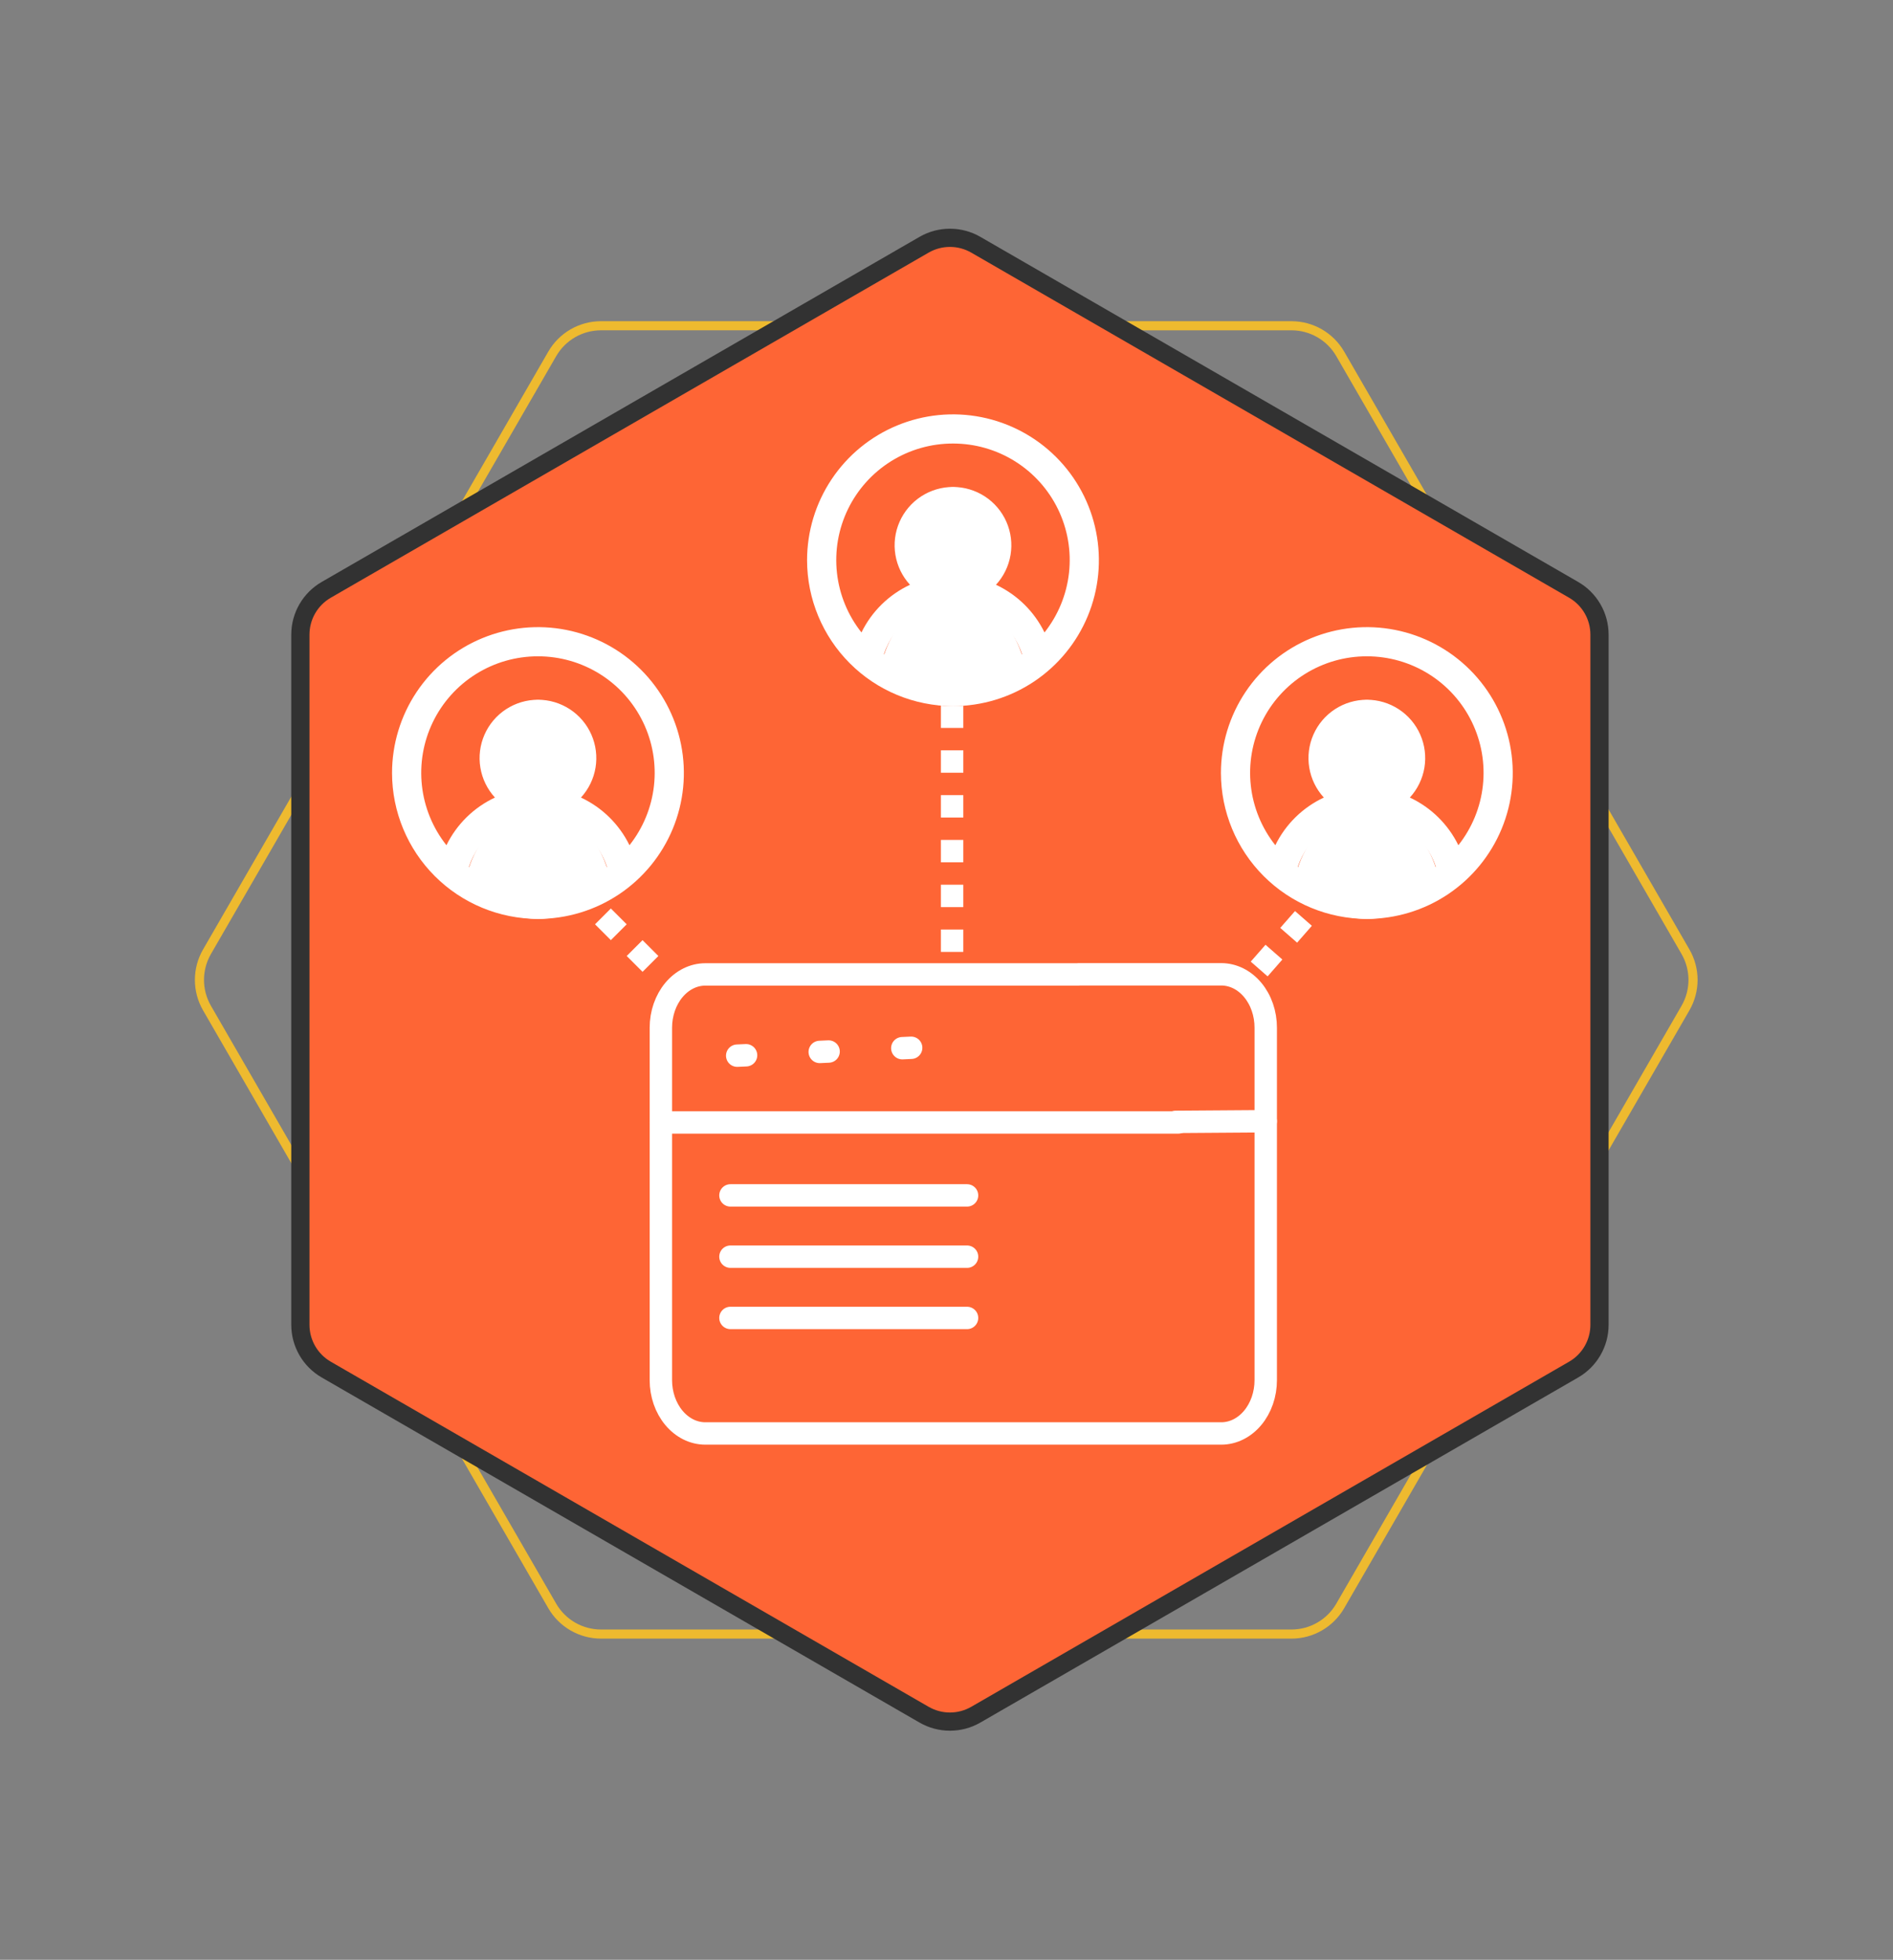 <svg xmlns="http://www.w3.org/2000/svg" width="169" height="175" viewBox="0 0 169 175" fill="none"><rect x="0" y="0" width="169" height="175" fill="#808080" stroke="none"/><path d="M115.298 29.088C117.094 29.088 118.754 30.046 119.652 31.601L150.475 84.986C151.373 86.542 151.372 88.458 150.474 90.014L119.652 143.399C118.754 144.954 117.095 145.912 115.299 145.913L53.655 145.913C51.859 145.912 50.199 144.954 49.301 143.399L18.479 90.014C17.581 88.458 17.581 86.542 18.479 84.987L49.301 31.602C50.199 30.046 51.859 29.087 53.655 29.087L115.298 29.088Z" stroke="#EEBA2F" stroke-width="0.813"></path><path d="M66.782 56.758H103.095" stroke="#333333" stroke-width="1.626"></path><path d="M72.048 53.518C72.485 53.518 72.839 53.164 72.839 52.727C72.839 52.29 72.485 51.936 72.048 51.936C71.611 51.936 71.257 52.29 71.257 52.727C71.257 53.164 71.611 53.518 72.048 53.518Z" stroke="#333333" stroke-width="1.626"></path><path d="M78.781 53.518C79.218 53.518 79.572 53.164 79.572 52.727C79.572 52.29 79.218 51.936 78.781 51.936C78.344 51.936 77.99 52.29 77.99 52.727C77.99 53.164 78.344 53.518 78.781 53.518Z" stroke="#333333" stroke-width="1.626"></path><path d="M85.514 53.518C85.951 53.518 86.305 53.164 86.305 52.727C86.305 52.29 85.951 51.936 85.514 51.936C85.077 51.936 84.723 52.29 84.723 52.727C84.723 53.164 85.077 53.518 85.514 53.518Z" stroke="#333333" stroke-width="1.626"></path><path d="M82.498 21.854C83.927 21.029 85.688 21.029 87.117 21.854L140.488 52.669C141.917 53.494 142.797 55.018 142.797 56.669V118.296C142.797 119.947 141.917 121.471 140.488 122.296L87.117 153.111C85.688 153.936 83.927 153.936 82.498 153.111L29.126 122.296C27.697 121.471 26.816 119.947 26.816 118.296V56.669C26.816 55.018 27.697 53.494 29.126 52.669L82.498 21.854Z" fill="#FE6535" stroke="#323232" stroke-width="1.626"></path><path d="M96.284 87.01H62.971C61.917 87.01 60.908 87.511 60.163 88.404C59.418 89.297 59 90.508 59 91.771V123.238C59 124.501 59.418 125.712 60.163 126.605C60.532 127.047 60.969 127.398 61.451 127.638C61.933 127.877 62.449 128 62.971 128H109.029C110.082 128 111.092 127.498 111.837 126.605C112.582 125.712 113 124.501 113 123.238V91.771C113.001 91.145 112.899 90.525 112.7 89.946C112.501 89.367 112.209 88.841 111.84 88.398C111.471 87.955 111.033 87.603 110.551 87.363C110.068 87.124 109.551 87 109.029 87L96.284 87" stroke="white" stroke-width="2" stroke-linecap="round" stroke-linejoin="round"></path><path d="M113 100.12L104.971 100.177" stroke="white" stroke-width="2" stroke-linecap="round" stroke-linejoin="round"></path><path d="M105.185 100.229H59" stroke="white" stroke-width="2" stroke-linecap="round" stroke-linejoin="round"></path><path d="M86.334 106.742H65.212" stroke="white" stroke-width="2" stroke-linecap="round" stroke-linejoin="round"></path><path d="M86.334 112.214H65.212" stroke="white" stroke-width="2" stroke-linecap="round" stroke-linejoin="round"></path><path d="M86.334 117.685H65.212" stroke="white" stroke-width="2" stroke-linecap="round" stroke-linejoin="round"></path><path d="M65.815 94.265L66.606 94.229" stroke="white" stroke-width="2" stroke-linecap="round" stroke-linejoin="round"></path><path d="M73.183 93.931L73.974 93.895" stroke="white" stroke-width="2" stroke-linecap="round" stroke-linejoin="round"></path><path d="M80.554 93.596L81.345 93.56" stroke="white" stroke-width="2" stroke-linecap="round" stroke-linejoin="round"></path><path d="M51 79L59 87" stroke="white" stroke-width="2" stroke-dasharray="2 2"></path><path d="M85 63V87" stroke="white" stroke-width="2" stroke-dasharray="2 2"></path><path d="M119 79L112 87" stroke="white" stroke-width="2" stroke-dasharray="2 2"></path><path d="M48.026 82.052C55.22 82.052 61.052 76.22 61.052 69.026C61.052 61.832 55.22 56 48.026 56C40.832 56 35 61.832 35 69.026C35 76.22 40.832 82.052 48.026 82.052Z" fill="#FE6535"></path><path d="M48.029 82.053C45.634 82.055 43.32 80.967 41.514 78.989C41.682 77.913 42.02 76.891 42.508 75.983C43.105 74.865 43.908 73.945 44.849 73.302C45.789 72.658 46.839 72.309 47.91 72.285C48.98 72.261 50.04 72.562 50.998 73.163C51.956 73.765 52.785 74.648 53.413 75.738C53.974 76.706 54.359 77.816 54.541 78.992C52.735 80.968 50.422 82.056 48.029 82.053Z" fill="white"></path><path d="M48.029 72.283C49.828 72.283 51.286 70.096 51.286 67.398C51.286 64.701 49.828 62.514 48.029 62.514C46.231 62.514 44.773 64.701 44.773 67.398C44.773 70.096 46.231 72.283 48.029 72.283Z" fill="white"></path><path d="M48.026 82.052C50.602 82.052 53.121 81.288 55.263 79.857C57.405 78.426 59.075 76.391 60.061 74.011C61.047 71.631 61.305 69.012 60.802 66.485C60.299 63.958 59.059 61.637 57.237 59.815C55.415 57.993 53.094 56.753 50.567 56.25C48.041 55.748 45.422 56.006 43.041 56.992C40.661 57.977 38.627 59.647 37.195 61.789C35.764 63.931 35 66.45 35 69.026C35.004 72.48 36.377 75.791 38.819 78.233C41.262 80.675 44.573 82.049 48.026 82.052ZM41.862 77.409C42.286 76.108 43.11 74.975 44.218 74.171C45.325 73.367 46.658 72.934 48.026 72.934C49.394 72.934 50.728 73.367 51.835 74.171C52.942 74.975 53.767 76.108 54.19 77.409C52.408 78.733 50.246 79.447 48.026 79.447C45.806 79.447 43.645 78.733 41.862 77.409ZM45.421 67.724C45.421 67.208 45.574 66.705 45.86 66.276C46.146 65.848 46.553 65.514 47.029 65.317C47.505 65.119 48.029 65.068 48.534 65.168C49.04 65.269 49.504 65.517 49.868 65.881C50.233 66.246 50.481 66.71 50.581 67.215C50.682 67.721 50.63 68.245 50.433 68.721C50.236 69.197 49.902 69.603 49.474 69.89C49.045 70.176 48.541 70.329 48.026 70.329C47.335 70.328 46.673 70.053 46.185 69.565C45.696 69.076 45.422 68.414 45.421 67.724ZM48.026 58.605C49.983 58.602 51.902 59.152 53.561 60.19C55.221 61.228 56.553 62.714 57.406 64.475C58.26 66.237 58.599 68.203 58.385 70.149C58.171 72.095 57.412 73.94 56.197 75.474C55.281 73.602 53.753 72.1 51.865 71.217C52.549 70.472 53.001 69.543 53.167 68.546C53.332 67.548 53.203 66.523 52.796 65.597C52.389 64.671 51.721 63.883 50.874 63.33C50.027 62.778 49.038 62.483 48.026 62.483C47.015 62.483 46.025 62.778 45.178 63.33C44.331 63.883 43.663 64.671 43.256 65.597C42.849 66.523 42.72 67.548 42.886 68.546C43.051 69.543 43.503 70.472 44.187 71.217C42.3 72.1 40.771 73.602 39.856 75.474C38.64 73.94 37.882 72.095 37.668 70.149C37.454 68.203 37.793 66.237 38.646 64.475C39.499 62.714 40.832 61.228 42.491 60.19C44.15 59.152 46.069 58.602 48.026 58.605Z" fill="white"></path><path d="M85.079 63.052C92.273 63.052 98.105 57.22 98.105 50.026C98.105 42.832 92.273 37 85.079 37C77.884 37 72.052 42.832 72.052 50.026C72.052 57.22 77.884 63.052 85.079 63.052Z" fill="#FE6535"></path><path d="M85.081 63.053C82.687 63.055 80.373 61.967 78.567 59.989C78.735 58.913 79.072 57.891 79.56 56.983C80.157 55.865 80.96 54.945 81.901 54.301C82.841 53.657 83.891 53.309 84.962 53.285C86.032 53.261 87.092 53.562 88.05 54.163C89.008 54.764 89.837 55.648 90.466 56.738C91.026 57.705 91.411 58.816 91.593 59.991C89.787 61.968 87.474 63.056 85.081 63.053Z" fill="white"></path><path d="M85.082 53.283C86.88 53.283 88.338 51.096 88.338 48.398C88.338 45.7 86.88 43.513 85.082 43.513C83.283 43.513 81.825 45.7 81.825 48.398C81.825 51.096 83.283 53.283 85.082 53.283Z" fill="white"></path><path d="M85.079 63.052C87.655 63.052 90.173 62.288 92.316 60.857C94.458 59.426 96.127 57.391 97.113 55.011C98.099 52.631 98.357 50.012 97.854 47.485C97.352 44.958 96.111 42.637 94.289 40.815C92.468 38.993 90.147 37.753 87.62 37.25C85.093 36.748 82.474 37.006 80.094 37.992C77.713 38.977 75.679 40.647 74.248 42.789C72.816 44.931 72.052 47.45 72.052 50.026C72.056 53.48 73.43 56.791 75.872 59.233C78.314 61.675 81.625 63.048 85.079 63.052ZM78.914 58.409C79.338 57.108 80.163 55.975 81.27 55.171C82.377 54.367 83.71 53.934 85.079 53.934C86.447 53.934 87.78 54.367 88.887 55.171C89.994 55.975 90.819 57.108 91.243 58.409C89.46 59.733 87.299 60.447 85.079 60.447C82.858 60.447 80.697 59.733 78.914 58.409ZM82.473 48.724C82.473 48.208 82.626 47.705 82.912 47.276C83.199 46.848 83.606 46.514 84.082 46.317C84.558 46.119 85.081 46.068 85.587 46.168C86.092 46.269 86.556 46.517 86.921 46.881C87.285 47.246 87.533 47.71 87.634 48.215C87.734 48.721 87.683 49.245 87.485 49.721C87.288 50.197 86.954 50.603 86.526 50.89C86.097 51.176 85.594 51.329 85.079 51.329C84.388 51.328 83.725 51.053 83.237 50.565C82.749 50.077 82.474 49.414 82.473 48.724ZM85.079 39.605C87.036 39.602 88.954 40.152 90.614 41.19C92.273 42.228 93.606 43.714 94.459 45.475C95.312 47.237 95.651 49.203 95.437 51.149C95.223 53.095 94.465 54.94 93.249 56.474C92.334 54.602 90.805 53.1 88.917 52.217C89.601 51.472 90.054 50.544 90.219 49.545C90.384 48.548 90.256 47.523 89.849 46.597C89.442 45.671 88.774 44.883 87.927 44.33C87.08 43.778 86.09 43.483 85.079 43.483C84.067 43.483 83.077 43.778 82.23 44.33C81.383 44.883 80.716 45.671 80.308 46.597C79.901 47.523 79.773 48.548 79.938 49.545C80.103 50.544 80.556 51.472 81.24 52.217C79.352 53.1 77.824 54.602 76.908 56.474C75.692 54.94 74.934 53.095 74.72 51.149C74.506 49.203 74.845 47.237 75.698 45.475C76.552 43.714 77.884 42.228 79.543 41.19C81.203 40.152 83.121 39.602 85.079 39.605Z" fill="white"></path><path d="M122.026 82.052C129.22 82.052 135.052 76.22 135.052 69.026C135.052 61.832 129.22 56 122.026 56C114.832 56 109 61.832 109 69.026C109 76.22 114.832 82.052 122.026 82.052Z" fill="#FE6535"></path><path d="M122.029 82.053C119.634 82.055 117.32 80.967 115.514 78.989C115.682 77.913 116.02 76.891 116.508 75.983C117.105 74.865 117.908 73.945 118.849 73.302C119.789 72.658 120.839 72.309 121.91 72.285C122.98 72.261 124.039 72.562 124.998 73.163C125.956 73.765 126.784 74.648 127.413 75.738C127.974 76.706 128.359 77.816 128.541 78.992C126.735 80.968 124.422 82.056 122.029 82.053Z" fill="white"></path><path d="M122.029 72.283C123.828 72.283 125.286 70.096 125.286 67.398C125.286 64.701 123.828 62.514 122.029 62.514C120.231 62.514 118.773 64.701 118.773 67.398C118.773 70.096 120.231 72.283 122.029 72.283Z" fill="white"></path><path d="M122.026 82.052C124.602 82.052 127.121 81.288 129.263 79.857C131.405 78.426 133.075 76.391 134.061 74.011C135.047 71.631 135.305 69.012 134.802 66.485C134.299 63.958 133.059 61.637 131.237 59.815C129.415 57.993 127.094 56.753 124.567 56.25C122.041 55.748 119.421 56.006 117.041 56.992C114.661 57.977 112.627 59.647 111.195 61.789C109.764 63.931 109 66.45 109 69.026C109.004 72.48 110.377 75.791 112.82 78.233C115.262 80.675 118.573 82.049 122.026 82.052ZM115.862 77.409C116.286 76.108 117.11 74.975 118.217 74.171C119.325 73.367 120.658 72.934 122.026 72.934C123.394 72.934 124.728 73.367 125.835 74.171C126.942 74.975 127.767 76.108 128.19 77.409C126.408 78.733 124.246 79.447 122.026 79.447C119.806 79.447 117.645 78.733 115.862 77.409ZM119.421 67.724C119.421 67.208 119.574 66.705 119.86 66.276C120.146 65.848 120.553 65.514 121.029 65.317C121.505 65.119 122.029 65.068 122.534 65.168C123.04 65.269 123.504 65.517 123.868 65.881C124.233 66.246 124.481 66.71 124.581 67.215C124.682 67.721 124.63 68.245 124.433 68.721C124.236 69.197 123.902 69.603 123.474 69.89C123.045 70.176 122.541 70.329 122.026 70.329C121.335 70.328 120.673 70.053 120.185 69.565C119.696 69.076 119.422 68.414 119.421 67.724ZM122.026 58.605C123.983 58.602 125.902 59.152 127.561 60.19C129.22 61.228 130.553 62.714 131.406 64.475C132.26 66.237 132.599 68.203 132.385 70.149C132.171 72.095 131.412 73.94 130.197 75.474C129.281 73.602 127.753 72.1 125.865 71.217C126.549 70.472 127.001 69.543 127.167 68.546C127.332 67.548 127.203 66.523 126.796 65.597C126.389 64.671 125.722 63.883 124.874 63.33C124.027 62.778 123.038 62.483 122.026 62.483C121.015 62.483 120.025 62.778 119.178 63.33C118.331 63.883 117.663 64.671 117.256 65.597C116.849 66.523 116.72 67.548 116.886 68.546C117.051 69.543 117.503 70.472 118.187 71.217C116.3 72.1 114.771 73.602 113.856 75.474C112.64 73.94 111.882 72.095 111.668 70.149C111.454 68.203 111.793 66.237 112.646 64.475C113.499 62.714 114.832 61.228 116.491 60.19C118.15 59.152 120.069 58.602 122.026 58.605Z" fill="white"></path></svg>